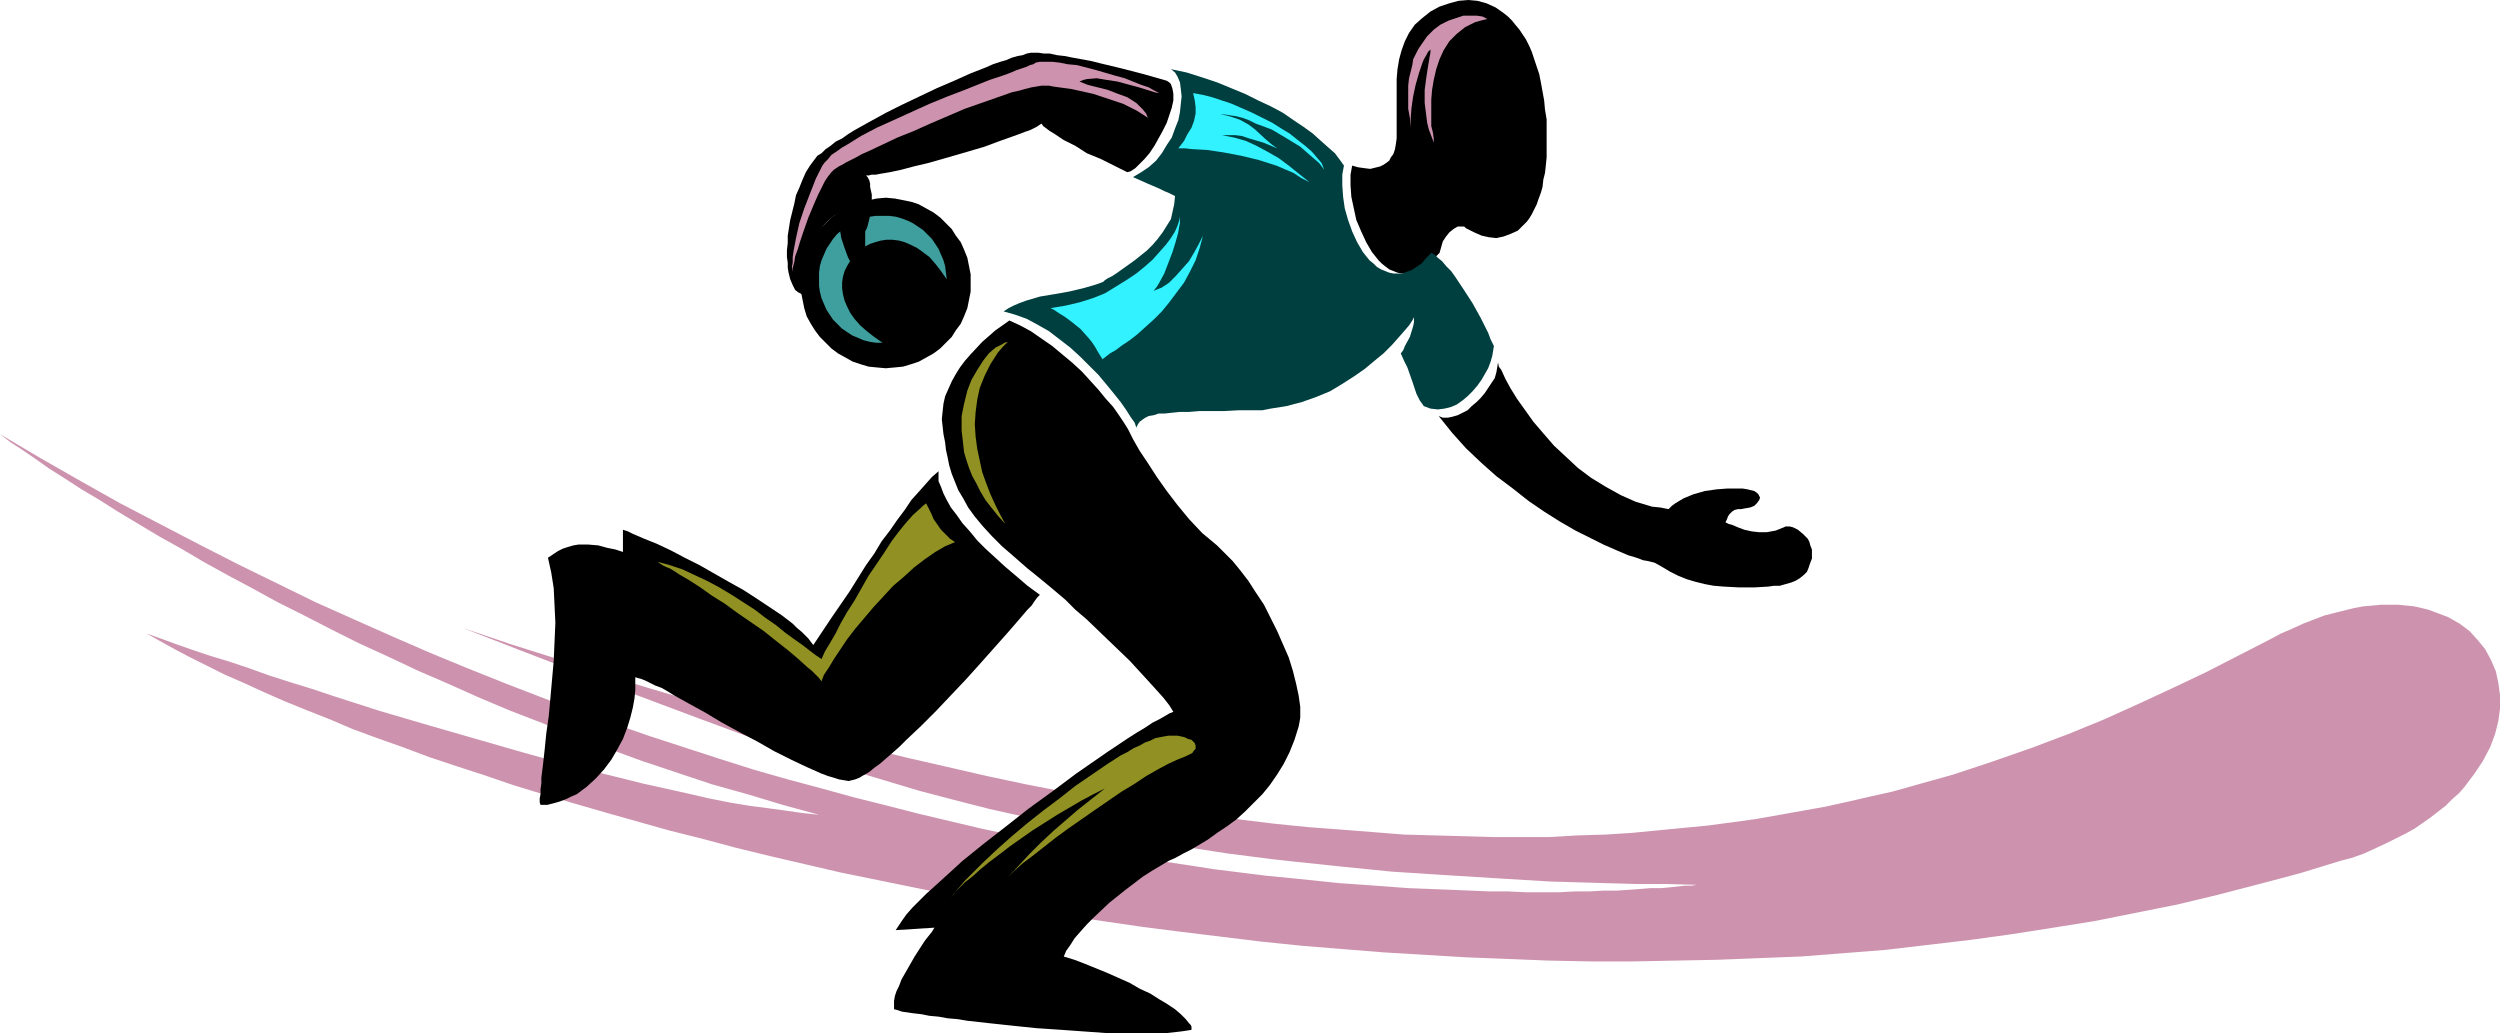 <?xml version="1.0" encoding="UTF-8" standalone="no"?>
<svg
   version="1.0"
   width="129.724mm"
   height="53.607mm"
   id="svg16"
   sodipodi:docname="Bowler 16.wmf"
   xmlns:inkscape="http://www.inkscape.org/namespaces/inkscape"
   xmlns:sodipodi="http://sodipodi.sourceforge.net/DTD/sodipodi-0.dtd"
   xmlns="http://www.w3.org/2000/svg"
   xmlns:svg="http://www.w3.org/2000/svg">
  <sodipodi:namedview
     id="namedview16"
     pagecolor="#ffffff"
     bordercolor="#000000"
     borderopacity="0.25"
     inkscape:showpageshadow="2"
     inkscape:pageopacity="0.0"
     inkscape:pagecheckerboard="0"
     inkscape:deskcolor="#d1d1d1"
     inkscape:document-units="mm" />
  <defs
     id="defs1">
    <pattern
       id="WMFhbasepattern"
       patternUnits="userSpaceOnUse"
       width="6"
       height="6"
       x="0"
       y="0" />
  </defs>
  <path
     style="fill:#cd93ae;fill-opacity:1;fill-rule:evenodd;stroke:none"
     d="m 28.765,124.249 2.586,1.454 2.909,1.616 3.07,1.616 3.232,1.616 3.555,1.777 3.717,1.616 3.878,1.777 4.04,1.777 4.363,1.777 4.525,1.777 4.525,1.939 4.848,1.777 5.01,1.777 5.171,1.939 5.333,1.777 5.494,1.777 5.656,1.939 5.818,1.777 5.979,1.777 6.141,1.777 6.302,1.777 6.302,1.777 6.464,1.616 6.626,1.777 6.626,1.616 6.949,1.616 6.949,1.616 7.11,1.454 7.11,1.454 7.272,1.454 7.434,1.454 7.272,1.293 7.595,1.293 7.595,1.131 7.757,1.131 7.595,0.969 7.918,0.969 7.918,0.969 7.918,0.808 7.918,0.646 8.08,0.646 8.08,0.485 8.08,0.485 8.242,0.323 8.08,0.323 8.242,0.162 h 8.242 l 8.242,-0.162 8.242,-0.162 8.242,-0.323 8.242,-0.323 8.242,-0.646 8.242,-0.646 8.242,-0.969 8.242,-0.969 8.242,-1.131 8.242,-1.293 8.08,-1.293 8.08,-1.616 8.08,-1.616 8.08,-1.939 8.08,-2.1 7.918,-2.1 7.918,-2.424 2.424,-0.646 2.262,-0.808 2.101,-0.969 2.101,-0.969 1.939,-0.969 1.939,-0.969 1.778,-0.969 1.616,-1.131 1.616,-1.131 1.454,-1.131 1.454,-1.131 1.293,-1.293 1.293,-1.131 1.131,-1.293 0.97,-1.293 0.97,-1.293 1.616,-2.424 1.454,-2.747 0.97,-2.585 0.646,-2.585 0.323,-2.424 v -2.585 l -0.323,-2.424 -0.485,-2.262 -0.97,-2.262 -1.131,-2.1 -1.454,-1.777 -1.616,-1.777 -1.939,-1.454 -2.262,-1.293 -2.586,-0.969 -1.293,-0.485 -2.747,-0.646 -1.616,-0.162 -1.616,-0.162 h -3.232 l -1.778,0.162 -1.778,0.162 -1.778,0.323 -1.939,0.485 -1.939,0.485 -1.939,0.485 -2.101,0.808 -2.101,0.808 -2.101,0.969 -2.262,0.969 -2.101,1.131 -6.302,3.231 -6.302,3.231 -6.464,3.07 -6.626,3.07 -6.787,3.07 -7.11,2.908 -7.272,2.747 -7.434,2.585 -7.757,2.585 -4.04,1.131 -8.08,2.262 -4.363,0.969 -4.202,0.969 -4.363,0.969 -4.525,0.808 -4.525,0.808 -4.525,0.808 -4.686,0.646 -4.848,0.646 -5.01,0.485 -5.01,0.485 -5.01,0.485 -5.171,0.323 -5.333,0.162 -5.494,0.323 h -5.494 -5.656 l -5.656,-0.162 -5.818,-0.162 -5.979,-0.162 -6.141,-0.485 -6.141,-0.485 -6.464,-0.485 -6.464,-0.646 -6.626,-0.808 -6.626,-0.969 -6.949,-0.969 -6.949,-0.969 -7.11,-1.293 -7.272,-1.293 -7.434,-1.454 -7.595,-1.616 -7.757,-1.777 -7.757,-1.777 -8.08,-1.939 -8.242,-2.1 -8.242,-2.262 -8.403,-2.262 -8.726,-2.424 -8.726,-2.585 -9.05,-2.747 -9.211,-3.07 -9.211,-2.908 -9.534,-3.231 11.635,4.524 23.109,8.886 11.635,4.362 11.797,4.362 6.141,1.939 6.141,2.1 6.302,1.939 6.464,1.939 6.464,1.939 6.787,1.777 6.949,1.777 7.272,1.616 7.272,1.616 7.595,1.454 7.918,1.454 8.242,1.293 8.403,1.293 8.888,1.131 4.363,0.485 4.686,0.485 4.525,0.485 4.848,0.485 4.848,0.485 5.01,0.323 5.01,0.323 5.171,0.323 5.171,0.323 5.333,0.323 5.333,0.323 5.656,0.162 5.494,0.162 5.818,0.162 h 5.818 l 5.979,0.162 -0.97,0.162 h -1.293 l -1.454,0.162 -1.454,0.162 -1.778,0.162 h -2.101 l -1.939,0.162 -2.262,0.162 -2.424,0.162 h -2.586 l -2.747,0.162 h -2.909 l -3.07,0.162 h -6.464 l -3.555,-0.162 h -3.555 l -3.878,-0.162 -3.878,-0.162 -4.04,-0.162 -4.202,-0.162 -4.363,-0.323 -4.363,-0.323 -4.686,-0.323 -4.686,-0.485 -4.686,-0.485 -5.01,-0.485 -5.171,-0.646 -5.171,-0.646 -5.171,-0.808 -5.494,-0.808 -5.494,-0.808 -5.656,-0.969 -5.818,-0.969 -5.818,-1.131 -5.818,-1.131 -6.141,-1.293 -6.141,-1.454 -6.141,-1.454 -6.302,-1.616 -6.464,-1.616 -6.464,-1.777 -6.626,-1.777 -6.787,-1.939 -6.626,-2.1 -6.949,-2.262 -6.949,-2.262 -6.949,-2.424 -7.11,-2.424 -7.11,-2.747 -7.11,-2.747 -7.272,-2.908 -7.434,-3.07 -7.434,-3.231 -7.272,-3.231 -7.595,-3.393 -7.595,-3.716 -7.595,-3.716 -7.595,-3.878 L 31.35,102.76 23.594,98.72 15.837,94.358 7.918,89.834 0,85.148 l 2.101,1.616 2.262,1.454 2.586,1.777 2.747,1.939 3.07,1.939 3.232,2.1 3.555,2.1 3.555,2.262 4.04,2.424 4.04,2.424 4.363,2.424 4.363,2.585 4.686,2.585 4.848,2.585 5.01,2.747 5.171,2.585 5.333,2.747 5.494,2.747 5.656,2.585 5.818,2.747 5.979,2.585 6.141,2.747 6.141,2.585 6.302,2.424 6.464,2.585 6.464,2.424 6.626,2.424 6.787,2.262 6.787,2.262 6.949,1.939 6.949,2.1 7.11,1.939 -3.07,-0.323 -3.394,-0.485 -3.555,-0.485 -3.717,-0.485 -3.878,-0.646 -4.04,-0.808 -4.202,-0.969 -4.363,-0.969 -4.363,-0.969 -4.525,-1.131 -9.211,-2.262 -9.373,-2.585 -9.534,-2.747 -9.534,-2.747 -9.373,-2.747 -9.05,-2.908 -4.363,-1.454 -4.202,-1.293 -4.04,-1.293 -4.04,-1.454 -3.878,-1.293 -3.717,-1.131 -3.394,-1.131 -3.232,-1.131 -3.07,-1.131 z"
     id="path1" />
  <path
     style="fill:#000000;fill-opacity:1;fill-rule:evenodd;stroke:none"
     d="m 173.72,72.222 1.778,-0.162 1.616,-0.162 1.616,-0.485 1.454,-0.485 1.454,-0.808 1.454,-0.808 1.293,-0.969 1.131,-1.131 1.131,-1.131 0.808,-1.293 0.97,-1.293 0.646,-1.454 0.646,-1.616 0.323,-1.616 0.323,-1.616 v -1.777 -1.616 l -0.323,-1.616 -0.323,-1.616 -0.646,-1.616 -0.646,-1.454 -0.97,-1.293 -0.808,-1.293 -1.131,-1.131 -1.131,-1.131 -1.293,-0.969 -1.454,-0.808 -1.454,-0.808 -1.454,-0.485 -1.616,-0.323 -1.616,-0.323 -1.778,-0.162 -1.778,0.162 -1.616,0.323 -1.616,0.323 -1.454,0.485 -1.454,0.808 -1.454,0.808 -1.293,0.969 -1.131,1.131 -1.131,1.131 -0.97,1.293 -0.808,1.293 -0.808,1.454 -0.485,1.616 -0.323,1.616 -0.323,1.616 v 1.616 1.777 l 0.323,1.616 0.323,1.616 0.485,1.616 0.808,1.454 0.808,1.293 0.97,1.293 1.131,1.131 1.131,1.131 1.293,0.969 1.454,0.808 1.454,0.808 1.454,0.485 1.616,0.485 1.616,0.162 z"
     id="path2" />
  <path
     style="fill:#3f9f9f;fill-opacity:1;fill-rule:evenodd;stroke:none"
     d="m 185.678,54.773 -0.162,-1.293 -0.162,-1.293 -0.323,-1.131 -0.485,-1.131 -0.485,-1.131 -0.646,-0.969 -0.646,-0.969 -1.778,-1.777 -0.97,-0.646 -0.97,-0.646 -0.97,-0.485 -1.293,-0.485 -1.131,-0.323 -1.293,-0.162 h -1.293 -1.293 l -1.131,0.162 -1.293,0.323 -1.131,0.485 -1.131,0.485 -0.97,0.646 -0.97,0.646 -0.97,0.808 -0.808,0.969 -0.646,0.969 -0.646,0.969 -0.485,1.131 -0.485,1.131 -0.323,1.131 -0.162,1.293 v 1.293 1.293 l 0.162,1.131 0.323,1.293 0.485,1.131 0.485,1.131 0.646,0.969 0.646,0.969 0.808,0.808 0.97,0.969 0.97,0.646 0.97,0.646 1.131,0.485 1.131,0.485 1.293,0.323 1.131,0.162 h 1.293 l -1.616,-1.131 -1.454,-1.131 -1.293,-1.131 -1.131,-1.293 -0.808,-1.131 -0.646,-1.293 -0.485,-1.131 -0.323,-1.293 -0.162,-1.131 v -1.131 l 0.162,-1.131 0.323,-1.131 0.485,-0.969 0.485,-0.808 0.646,-0.969 0.646,-0.808 0.808,-0.646 0.97,-0.646 0.97,-0.485 0.97,-0.323 1.131,-0.323 1.131,-0.162 h 1.131 l 1.293,0.162 1.131,0.323 1.131,0.485 1.293,0.646 1.131,0.808 1.293,0.969 1.131,1.293 1.131,1.454 z"
     id="path3" />
  <path
     style="fill:#000000;fill-opacity:1;fill-rule:evenodd;stroke:none"
     d="m 222.2,86.118 -0.485,-0.969 -0.485,-0.969 -0.808,-1.293 -0.97,-1.454 -1.131,-1.616 -1.454,-1.616 -1.454,-1.777 -1.616,-1.777 -1.616,-1.777 -1.939,-1.777 -1.939,-1.616 -1.939,-1.616 -2.101,-1.454 -2.101,-1.454 -2.101,-1.131 -2.101,-0.969 -2.747,1.939 -2.586,2.262 -2.262,2.424 -1.131,1.293 -0.97,1.293 -0.808,1.293 -0.808,1.454 -0.646,1.454 -0.646,1.454 -0.323,1.454 -0.162,1.454 -0.162,1.616 0.162,1.454 0.162,1.454 0.323,1.616 0.162,1.454 0.323,1.454 0.323,1.616 0.485,1.616 0.646,1.616 0.646,1.616 0.97,1.616 0.97,1.777 1.293,1.777 1.616,1.939 1.778,1.939 1.939,1.939 2.424,2.1 2.586,2.262 1.616,1.293 1.778,1.454 1.939,1.616 2.101,1.777 1.939,1.939 2.262,1.939 4.202,4.039 4.202,4.039 1.778,1.939 1.778,1.939 1.616,1.777 1.454,1.616 1.131,1.454 0.808,1.293 -0.808,0.323 -0.808,0.485 -1.131,0.646 -1.293,0.646 -1.454,0.969 -1.616,0.969 -1.778,1.131 -1.939,1.293 -1.939,1.293 -2.101,1.454 -2.101,1.454 -2.101,1.454 -4.525,3.393 -4.686,3.393 -4.525,3.555 -4.363,3.393 -4.202,3.393 -1.939,1.777 -1.778,1.616 -1.778,1.616 -1.616,1.454 -1.454,1.454 -1.293,1.293 -1.131,1.293 -0.808,1.131 -0.646,0.969 -0.646,0.969 7.595,-0.485 -0.485,0.808 -0.646,0.808 -0.646,0.808 -0.646,0.969 -1.454,2.262 -1.293,2.262 -1.293,2.262 -0.485,1.293 -0.485,0.969 -0.323,0.969 -0.162,0.969 v 0.969 0.646 l 0.646,0.162 0.97,0.323 1.131,0.162 1.131,0.162 1.454,0.162 1.616,0.323 1.778,0.162 1.778,0.323 1.939,0.162 1.939,0.323 4.363,0.485 4.525,0.485 4.686,0.485 4.848,0.323 4.525,0.323 4.525,0.323 h 4.202 5.656 1.616 l 1.454,-0.162 1.454,-0.162 1.131,-0.162 0.97,-0.162 v -0.323 -0.323 l -0.162,-0.323 -0.323,-0.323 -0.646,-0.808 -0.97,-0.969 -1.131,-0.969 -1.454,-0.969 -1.616,-0.969 -1.778,-1.131 -2.101,-0.969 -1.939,-1.131 -4.363,-1.939 -4.363,-1.777 -2.101,-0.808 -2.101,-0.646 0.485,-1.131 0.808,-1.131 0.808,-1.293 1.131,-1.293 1.293,-1.454 1.293,-1.293 3.07,-2.908 3.232,-2.585 3.394,-2.585 1.778,-1.131 1.616,-0.969 1.616,-0.969 1.454,-0.646 1.454,-0.808 1.616,-0.808 1.616,-0.969 1.616,-0.969 1.778,-1.293 1.939,-1.293 1.778,-1.293 1.778,-1.616 1.616,-1.616 1.778,-1.777 1.454,-1.777 1.454,-2.1 1.293,-2.1 1.131,-2.262 0.97,-2.424 0.808,-2.585 0.162,-0.808 0.162,-0.969 v -2.1 l -0.323,-2.262 -0.485,-2.262 -0.646,-2.585 -0.808,-2.585 -1.131,-2.585 -1.131,-2.585 -1.293,-2.585 -1.293,-2.585 -1.616,-2.424 -1.454,-2.262 -1.616,-2.1 -1.454,-1.777 -1.616,-1.616 -1.454,-1.454 -2.909,-2.424 -2.586,-2.747 -2.262,-2.747 -2.101,-2.747 -1.939,-2.747 -1.778,-2.747 -1.616,-2.424 -0.646,-1.131 z"
     id="path4" />
  <path
     style="fill:#000000;fill-opacity:1;fill-rule:evenodd;stroke:none"
     d="m 184.062,92.419 v 0.808 1.131 l 0.485,1.131 0.485,1.293 0.646,1.293 0.808,1.454 1.131,1.454 1.131,1.616 1.454,1.616 1.454,1.777 1.616,1.616 1.939,1.777 1.939,1.777 2.101,1.777 2.262,1.939 2.424,1.777 -0.485,0.485 -0.485,0.646 -0.646,0.969 -0.808,0.808 -0.97,1.131 -0.97,1.131 -0.97,1.131 -1.131,1.293 -2.586,2.908 -2.586,2.908 -2.909,3.231 -2.909,3.07 -2.909,3.07 -2.909,2.908 -2.909,2.747 -1.293,1.293 -1.454,1.293 -1.131,0.969 -1.293,1.131 -1.131,0.808 -0.97,0.808 -1.131,0.646 -0.808,0.485 -0.808,0.323 -0.646,0.162 -0.646,0.162 -0.97,-0.162 -0.97,-0.162 -0.97,-0.323 -1.131,-0.323 -1.293,-0.485 -1.454,-0.646 -1.454,-0.646 -3.07,-1.454 -3.232,-1.616 -3.394,-1.939 -3.394,-1.777 -3.555,-1.939 -3.232,-1.939 -3.232,-1.777 -1.454,-0.808 -1.454,-0.808 -1.293,-0.808 -1.131,-0.646 -1.293,-0.485 -0.97,-0.485 -0.97,-0.485 -0.808,-0.323 -0.646,-0.162 -0.485,-0.162 v 0.646 1.939 l -0.162,1.616 -0.323,1.777 -0.485,1.939 -0.646,2.1 -0.808,2.1 -1.131,2.1 -1.131,1.939 -1.454,1.939 -1.616,1.777 -1.778,1.616 -1.939,1.454 -1.131,0.485 -0.97,0.485 -1.293,0.485 -1.131,0.323 -1.293,0.323 h -1.293 l -0.162,-0.485 v -0.808 l 0.162,-0.808 v -0.969 l 0.162,-1.131 v -1.131 l 0.162,-1.293 0.162,-1.293 0.323,-2.908 0.323,-3.231 0.485,-3.393 0.323,-3.555 0.646,-7.271 0.162,-3.716 0.162,-3.716 -0.162,-3.393 -0.162,-3.393 -0.485,-3.07 -0.323,-1.454 -0.323,-1.454 0.97,-0.646 0.97,-0.646 0.97,-0.485 0.97,-0.323 1.131,-0.323 0.97,-0.162 h 1.939 l 1.939,0.162 1.778,0.485 1.616,0.323 1.454,0.485 v -4.362 l 0.97,0.323 0.97,0.485 2.262,0.969 2.424,0.969 2.747,1.293 2.747,1.454 2.909,1.454 5.656,3.231 2.909,1.616 2.747,1.777 2.424,1.616 2.424,1.616 2.101,1.616 0.808,0.808 0.97,0.808 0.646,0.646 0.646,0.646 0.485,0.646 0.485,0.646 3.555,-5.332 3.555,-5.17 1.616,-2.585 1.616,-2.585 1.616,-2.262 1.454,-2.424 1.616,-2.1 1.454,-2.1 1.454,-1.939 1.293,-1.939 1.454,-1.616 1.293,-1.454 1.293,-1.454 z"
     id="path5" />
  <path
     style="fill:#000000;fill-opacity:1;fill-rule:evenodd;stroke:none"
     d="m 282.153,81.594 0.808,0.323 h 0.97 l 0.808,-0.162 1.131,-0.323 0.97,-0.485 0.97,-0.485 0.808,-0.808 0.97,-0.808 0.808,-0.808 0.808,-0.969 0.646,-0.969 0.646,-0.969 0.646,-0.969 0.323,-1.131 0.162,-0.969 0.162,-0.969 0.162,0.808 0.485,0.646 0.808,1.777 0.97,1.777 1.293,2.1 1.616,2.262 1.616,2.262 1.939,2.262 2.101,2.424 2.262,2.1 2.424,2.262 2.586,1.939 2.909,1.777 2.909,1.616 1.454,0.646 1.454,0.646 1.616,0.485 1.616,0.485 1.616,0.162 1.616,0.323 0.646,-0.646 0.646,-0.485 0.808,-0.485 0.808,-0.485 1.939,-0.808 2.262,-0.646 2.262,-0.323 2.101,-0.162 h 2.101 0.97 l 0.97,0.162 0.646,0.162 0.646,0.162 0.485,0.323 0.323,0.323 0.162,0.323 0.162,0.323 -0.162,0.485 -0.485,0.646 -0.485,0.485 -0.808,0.323 -0.97,0.162 -0.808,0.162 h -0.646 l -0.646,0.162 -0.485,0.323 -0.485,0.485 -0.323,0.485 -0.162,0.485 -0.323,0.646 0.646,0.323 0.646,0.162 1.131,0.485 1.293,0.485 1.454,0.323 1.454,0.162 h 1.454 l 1.778,-0.323 0.808,-0.323 0.808,-0.323 0.323,-0.162 h 0.485 0.323 l 0.646,0.162 0.97,0.485 0.97,0.808 0.97,0.969 0.323,0.646 0.162,0.646 0.323,0.808 v 0.808 0.969 l -0.323,0.808 -0.323,0.969 -0.323,0.808 -0.646,0.646 -0.808,0.646 -0.808,0.485 -0.808,0.323 -1.131,0.323 -1.131,0.323 h -1.131 l -1.131,0.162 -2.747,0.162 h -2.909 l -3.07,-0.162 -1.939,-0.162 -1.778,-0.323 -1.939,-0.485 -1.616,-0.485 -1.616,-0.646 -1.616,-0.808 -1.616,-0.969 -1.454,-0.808 -0.646,-0.162 -0.646,-0.162 -0.97,-0.162 -0.808,-0.323 -0.97,-0.323 -1.131,-0.323 -2.262,-0.969 -2.586,-1.131 -2.586,-1.293 -2.909,-1.454 -3.07,-1.777 -3.07,-1.939 -3.07,-2.1 -3.07,-2.424 -3.232,-2.424 -2.909,-2.585 -3.07,-2.908 -2.747,-3.07 z"
     id="path6" />
  <path
     style="fill:#000000;fill-opacity:1;fill-rule:evenodd;stroke:none"
     d="m 265.185,32.476 1.131,0.323 1.131,0.162 1.293,0.162 1.293,-0.323 0.646,-0.162 0.646,-0.323 0.485,-0.323 0.646,-0.485 0.323,-0.646 0.485,-0.646 0.323,-0.969 0.162,-0.969 0.162,-1.131 v -1.293 -1.454 -1.616 -3.555 -3.716 l 0.162,-1.939 0.323,-1.939 0.485,-1.777 0.646,-1.777 0.808,-1.616 1.131,-1.616 1.454,-1.293 0.808,-0.646 0.808,-0.646 1.778,-0.969 1.939,-0.646 1.778,-0.485 L 287.971,0 l 1.778,0.162 1.778,0.485 1.778,0.808 1.616,1.131 0.808,0.646 0.808,0.808 0.646,0.808 0.808,0.969 0.646,0.969 0.646,0.969 0.646,1.293 0.485,1.131 0.485,1.454 0.485,1.454 0.485,1.454 0.323,1.616 0.323,1.777 0.323,1.777 0.162,1.777 0.323,1.939 v 1.939 3.716 1.777 l -0.162,1.616 -0.162,1.454 -0.323,1.293 -0.162,1.454 -0.323,1.131 -0.485,1.293 -0.323,0.969 -0.485,0.969 -0.485,0.969 -0.485,0.808 -0.485,0.646 -0.646,0.646 -1.131,1.131 -1.454,0.646 -1.293,0.485 -1.454,0.323 -1.454,-0.162 -1.454,-0.323 -1.454,-0.646 -1.616,-0.808 -0.323,-0.323 h -0.485 -0.808 l -0.808,0.485 -0.808,0.646 -0.646,0.808 -0.646,0.969 -0.323,1.131 -0.323,1.131 -0.97,0.969 -0.97,1.131 -0.97,0.646 -0.808,0.646 -0.97,0.323 -0.97,0.323 h -0.808 -0.97 l -0.808,-0.162 -0.808,-0.323 -0.808,-0.323 -0.646,-0.485 -0.808,-0.646 -0.646,-0.646 -1.293,-1.616 -1.131,-1.939 -0.97,-2.1 -0.97,-2.262 -0.485,-2.262 -0.485,-2.262 -0.162,-2.262 v -2.1 z"
     id="path7" />
  <path
     style="fill:#000000;fill-opacity:1;fill-rule:evenodd;stroke:none"
     d="m 228.825,15.834 -4.525,-1.293 -4.363,-1.131 -4.04,-0.969 -1.939,-0.485 -1.778,-0.323 -1.778,-0.323 -1.616,-0.323 -1.454,-0.162 -1.454,-0.323 h -1.131 l -1.131,-0.162 h -0.808 -0.646 l -0.808,0.162 -0.808,0.323 -0.97,0.162 -1.131,0.323 -1.131,0.485 -1.131,0.323 -1.454,0.485 -1.454,0.646 -2.909,1.131 -3.232,1.454 -3.394,1.454 -6.787,3.231 -3.232,1.616 -3.232,1.777 -2.909,1.616 -1.293,0.808 -1.131,0.808 -1.293,0.646 -0.97,0.808 -0.97,0.646 -0.808,0.808 -0.808,0.485 -0.485,0.646 -0.97,1.293 -0.808,1.293 -0.646,1.454 -0.646,1.616 -0.646,1.454 -0.323,1.616 -0.808,3.231 -0.485,3.07 v 1.454 l -0.162,1.454 v 1.293 l 0.162,1.131 v 0.969 l 0.162,0.969 0.323,1.293 0.485,1.131 0.485,0.969 0.646,0.485 0.646,0.323 0.646,0.162 0.646,-0.162 0.485,-0.485 0.485,-0.646 0.162,-0.808 v -1.131 l -0.162,-1.131 -0.162,-1.131 v -1.293 -1.293 l 0.162,-1.131 0.323,-1.131 0.162,-1.131 0.485,-0.808 0.646,-0.808 0.646,-0.808 0.808,-0.808 0.97,-0.808 1.131,-0.646 v 0.646 l -0.162,0.808 0.162,1.616 0.323,1.939 0.646,1.939 0.646,1.777 0.323,0.646 0.485,0.646 0.323,0.485 0.485,0.323 0.485,0.162 h 0.485 l 0.323,-0.162 0.323,-0.323 0.162,-0.323 0.162,-0.485 v -0.969 -1.131 l -0.162,-1.131 v -0.646 -0.646 -0.969 -0.485 l 0.162,-0.323 0.162,-0.323 0.162,-0.485 0.323,-1.293 0.323,-1.454 0.162,-1.777 v -1.616 l -0.323,-1.454 v -0.646 l -0.162,-0.646 -0.323,-0.646 -0.323,-0.323 h 0.485 l 0.646,-0.162 h 0.808 l 0.808,-0.162 1.939,-0.323 2.262,-0.485 2.424,-0.646 2.747,-0.646 5.656,-1.616 5.494,-1.616 2.586,-0.969 2.262,-0.808 2.262,-0.808 0.808,-0.323 0.97,-0.323 0.646,-0.323 0.646,-0.323 0.485,-0.323 0.485,-0.323 0.323,0.485 0.646,0.485 0.646,0.485 0.808,0.485 0.97,0.646 0.97,0.646 2.262,1.131 2.262,1.454 2.747,1.131 5.171,2.585 0.646,-0.162 0.97,-0.646 0.808,-0.808 0.97,-0.969 0.97,-1.131 0.97,-1.454 0.808,-1.454 0.808,-1.454 0.808,-1.616 0.485,-1.454 0.485,-1.454 0.323,-1.454 v -1.293 l -0.162,-0.969 -0.323,-0.969 -0.323,-0.323 z"
     id="path8" />
  <path
     style="fill:#003f3f;fill-opacity:1;fill-rule:evenodd;stroke:none"
     d="m 279.244,79.655 -0.808,-1.131 -0.646,-1.293 -0.808,-2.424 -0.97,-2.747 -0.646,-1.293 -0.646,-1.454 0.485,-0.646 0.323,-0.808 0.97,-1.777 0.646,-2.1 0.162,-0.808 v -0.969 l -0.162,0.323 -0.162,0.323 -0.646,0.969 -0.97,1.131 -1.131,1.293 -1.293,1.454 -1.616,1.616 -1.778,1.454 -1.939,1.616 -2.101,1.454 -2.262,1.454 -2.424,1.454 -2.747,1.131 -2.747,0.969 -3.07,0.808 -3.07,0.485 -1.616,0.323 h -1.616 -3.07 l -2.909,0.162 h -2.586 -2.262 l -1.939,0.162 h -1.778 l -1.616,0.162 -1.454,0.162 h -1.131 l -0.97,0.323 -0.97,0.162 -0.646,0.323 -0.485,0.323 -0.646,0.485 -0.323,0.485 -0.323,0.646 -0.162,-0.485 -0.162,-0.485 -0.808,-1.131 -0.808,-1.293 -1.131,-1.616 -1.293,-1.616 -1.454,-1.777 -1.616,-1.939 -1.778,-1.777 -1.778,-1.777 -1.939,-1.777 -2.101,-1.616 -2.101,-1.616 -2.262,-1.293 -2.101,-1.131 -2.262,-0.808 -2.262,-0.646 0.97,-0.646 0.97,-0.485 1.131,-0.485 1.293,-0.485 2.747,-0.808 2.909,-0.485 2.747,-0.485 2.747,-0.646 1.131,-0.323 1.131,-0.323 0.97,-0.323 0.808,-0.323 0.323,-0.323 0.485,-0.323 0.97,-0.485 0.97,-0.646 1.131,-0.808 2.262,-1.616 2.424,-1.939 1.131,-1.131 0.97,-1.131 0.97,-1.293 0.808,-1.293 0.808,-1.293 0.323,-1.454 0.323,-1.454 0.162,-1.616 -0.646,-0.323 -0.646,-0.323 -0.808,-0.323 -0.97,-0.485 -1.131,-0.485 -1.131,-0.485 -1.454,-0.646 -1.454,-0.646 1.616,-0.969 1.454,-0.969 1.454,-1.293 1.131,-1.454 0.97,-1.616 0.97,-1.454 0.646,-1.777 0.646,-1.616 0.323,-1.616 0.162,-1.616 0.162,-1.454 -0.162,-1.454 -0.162,-1.293 -0.485,-1.131 -0.485,-0.808 -0.808,-0.646 3.07,0.646 3.07,0.969 2.909,0.969 2.747,1.131 2.747,1.131 2.586,1.293 2.424,1.131 2.424,1.293 2.101,1.454 1.939,1.293 1.778,1.293 1.616,1.454 1.454,1.293 1.293,1.131 0.97,1.293 0.808,1.131 -0.323,1.777 v 2.1 l 0.162,2.262 0.323,2.262 0.646,2.262 0.808,2.262 0.97,2.1 1.131,1.939 1.293,1.616 0.808,0.646 0.646,0.646 0.808,0.485 0.808,0.323 0.808,0.323 0.808,0.162 h 0.808 0.97 l 0.808,-0.323 0.97,-0.323 0.97,-0.646 0.97,-0.646 0.97,-1.131 0.97,-0.969 0.646,0.323 0.646,0.646 0.808,0.646 0.808,0.969 0.97,0.969 0.808,1.131 1.616,2.424 1.778,2.747 1.616,2.908 1.454,2.908 0.485,1.293 0.646,1.293 -0.162,0.969 -0.162,0.969 -0.323,1.131 -0.485,1.293 -0.646,1.131 -0.646,1.131 -0.808,1.131 -0.97,1.131 -0.97,0.969 -0.97,0.808 -1.131,0.808 -1.131,0.485 -1.293,0.323 -1.293,0.162 -1.454,-0.162 z"
     id="path9" />
  <path
     style="fill:#cd93ae;fill-opacity:1;fill-rule:evenodd;stroke:none"
     d="m 291.688,3.716 -0.97,-0.485 -1.131,-0.162 h -1.293 -1.293 l -1.454,0.485 -1.454,0.485 -1.616,0.808 -1.293,0.969 -1.293,1.293 -1.131,1.616 -0.646,0.969 -0.485,0.969 -0.485,0.969 -0.162,1.131 -0.323,1.293 -0.323,1.293 -0.162,1.454 v 1.454 1.454 1.616 l 0.323,1.777 0.162,1.939 V 24.236 23.266 l 0.162,-2.1 0.323,-2.262 0.485,-2.262 0.646,-2.262 0.646,-1.939 0.323,-0.808 0.485,-0.808 0.323,-0.646 0.485,-0.485 v 0.646 l -0.162,0.808 -0.162,0.969 -0.162,0.969 -0.323,2.1 -0.323,2.424 v 2.585 l 0.323,2.585 0.162,1.293 0.323,1.293 0.485,1.293 0.485,1.293 v -0.808 l -0.162,-1.131 -0.323,-1.293 V 23.105 21.327 19.55 l 0.162,-1.939 0.323,-1.939 0.485,-2.1 0.646,-1.939 0.808,-1.777 1.131,-1.777 0.646,-0.646 0.808,-0.808 0.808,-0.646 0.808,-0.646 0.97,-0.485 0.97,-0.485 1.131,-0.323 z"
     id="path10" />
  <path
     style="fill:#cd93ae;fill-opacity:1;fill-rule:evenodd;stroke:none"
     d="m 227.371,18.258 -0.97,-0.485 -1.131,-0.646 -1.454,-0.485 -1.616,-0.646 -1.616,-0.646 -1.778,-0.485 -3.878,-1.131 -3.717,-0.969 -1.778,-0.162 -1.616,-0.323 -1.454,-0.162 h -1.293 -1.131 l -0.808,0.162 -0.485,0.323 -0.646,0.162 -0.323,0.162 -0.323,0.162 -0.97,0.323 -0.97,0.323 -1.131,0.485 -1.293,0.485 -1.454,0.485 -1.454,0.485 -1.616,0.646 -3.232,1.293 -3.394,1.293 -3.555,1.454 -3.555,1.616 -3.555,1.616 -3.232,1.454 -3.07,1.616 -1.293,0.808 -1.293,0.808 -1.131,0.646 -1.131,0.808 -0.97,0.646 -0.646,0.808 -0.646,0.646 -0.485,0.646 -1.293,2.585 -1.131,2.908 -1.131,2.908 -0.97,2.908 -0.646,2.908 -0.485,2.585 -0.162,1.131 v 1.131 l -0.162,0.808 0.162,0.969 v -0.808 l 0.323,-1.131 0.162,-1.131 0.485,-1.293 0.485,-1.616 0.485,-1.454 1.131,-3.231 1.293,-3.07 0.646,-1.454 0.646,-1.293 0.646,-1.293 0.646,-0.969 0.646,-0.808 0.485,-0.485 0.485,-0.323 0.485,-0.323 0.646,-0.323 0.808,-0.485 0.97,-0.485 0.97,-0.485 1.131,-0.646 1.131,-0.485 2.747,-1.293 3.07,-1.454 3.232,-1.293 3.232,-1.454 6.787,-2.908 3.232,-1.131 3.232,-1.131 2.747,-0.969 1.454,-0.323 1.131,-0.323 1.293,-0.323 0.97,-0.162 0.97,-0.162 h 0.808 0.646 l 0.808,0.162 1.131,0.162 2.424,0.323 1.454,0.323 2.909,0.646 2.909,0.969 2.909,0.969 1.293,0.646 1.293,0.646 1.293,0.808 0.97,0.646 -0.323,-0.808 -0.646,-0.808 -0.646,-0.646 -0.646,-0.646 -1.778,-1.131 -1.778,-0.646 -2.101,-0.808 -1.939,-0.485 -1.939,-0.485 -1.616,-0.646 0.808,-0.323 0.646,-0.162 1.939,-0.162 1.939,0.323 2.101,0.323 4.202,1.131 2.101,0.646 0.97,0.323 z"
     id="path11" />
  <path
     style="fill:#32f2ff;fill-opacity:1;fill-rule:evenodd;stroke:none"
     d="m 231.411,42.493 -0.162,0.808 -0.323,0.969 -0.485,1.131 -0.808,1.293 -0.97,1.293 -1.293,1.454 -1.293,1.454 -1.454,1.293 -1.778,1.454 -1.939,1.293 -2.101,1.293 -2.101,1.293 -2.424,0.969 -2.586,0.808 -2.747,0.646 -2.909,0.485 0.323,0.162 0.323,0.162 0.485,0.323 0.485,0.323 1.293,0.808 1.293,0.969 1.616,1.293 1.454,1.616 0.808,0.969 0.646,0.969 0.646,1.131 0.808,1.293 0.646,-0.485 0.808,-0.646 1.131,-0.646 1.293,-0.969 1.454,-0.969 1.454,-1.131 1.616,-1.454 1.616,-1.454 1.616,-1.616 1.454,-1.777 1.454,-1.939 1.454,-1.939 1.131,-2.1 1.131,-2.262 0.808,-2.424 0.646,-2.424 -0.808,1.616 -0.97,1.777 -0.97,1.616 -1.293,1.454 -1.293,1.454 -1.293,1.293 -1.454,0.969 -1.616,0.646 0.646,-0.808 0.485,-0.808 0.97,-1.777 0.808,-2.1 0.808,-2.1 0.646,-2.1 0.485,-1.777 0.162,-0.969 0.162,-0.808 V 43.14 Z"
     id="path12" />
  <path
     style="fill:#32f2ff;fill-opacity:1;fill-rule:evenodd;stroke:none"
     d="m 259.691,33.284 -0.485,-1.293 -0.97,-1.131 -0.97,-1.131 -1.293,-1.131 -1.454,-1.131 -1.616,-1.293 -1.616,-0.969 -1.778,-1.131 -3.878,-1.939 -4.04,-1.777 -1.939,-0.646 -1.939,-0.646 -1.939,-0.485 -1.778,-0.323 0.323,1.454 0.162,1.293 v 1.293 l -0.323,1.454 -0.485,1.293 -0.808,1.293 -0.646,1.293 -1.131,1.454 h 1.293 l 1.454,0.162 2.909,0.162 3.232,0.485 3.394,0.646 3.394,0.808 3.555,1.131 3.394,1.454 1.454,0.969 1.616,0.808 -4.04,-3.231 -1.939,-1.454 -2.262,-1.293 -2.101,-1.131 -2.101,-0.969 -2.262,-0.646 -2.424,-0.485 h 1.293 1.293 l 1.293,0.162 1.454,0.485 2.747,0.808 2.747,1.131 -1.131,-0.808 -1.131,-0.969 -2.101,-1.939 -1.293,-0.969 -1.454,-0.808 -0.808,-0.323 -0.97,-0.323 -1.131,-0.323 -1.131,-0.162 h 0.97 l 0.97,0.162 1.131,0.162 1.293,0.323 1.293,0.485 1.293,0.646 3.07,1.131 2.747,1.616 2.909,1.777 1.293,1.131 1.293,1.131 1.131,0.969 z"
     id="path13" />
  <path
     style="fill:#919123;fill-opacity:1;fill-rule:evenodd;stroke:none"
     d="m 197.637,67.052 -0.646,0.162 -0.485,0.323 -0.646,0.323 -0.646,0.323 -1.293,1.131 -1.131,1.454 -1.131,1.777 -1.131,1.939 -0.808,2.1 -0.646,2.585 -0.485,2.424 v 1.454 1.454 l 0.162,1.293 0.162,1.454 0.162,1.454 0.485,1.616 0.485,1.454 0.646,1.616 0.808,1.454 0.808,1.616 0.97,1.616 1.131,1.454 1.293,1.616 1.454,1.616 -0.97,-1.777 -0.97,-1.939 -0.97,-2.1 -0.808,-2.1 -0.808,-2.262 -0.485,-2.262 -0.485,-2.262 -0.323,-2.424 -0.162,-2.424 0.162,-2.424 0.323,-2.424 0.485,-2.262 0.97,-2.424 1.131,-2.262 1.454,-2.262 0.97,-1.131 z"
     id="path14" />
  <path
     style="fill:#919123;fill-opacity:1;fill-rule:evenodd;stroke:none"
     d="m 228.179,144.445 -0.808,0.162 -0.808,0.162 -0.97,0.485 -0.97,0.323 -1.131,0.646 -1.131,0.485 -1.293,0.808 -1.293,0.646 -2.747,1.777 -3.07,2.1 -3.07,2.1 -3.07,2.424 -3.232,2.424 -3.07,2.424 -3.07,2.585 -2.909,2.585 -2.747,2.585 -2.424,2.424 -1.131,1.131 -0.97,1.131 -0.97,1.131 -0.808,1.131 0.646,-0.969 0.97,-0.969 1.131,-1.131 1.454,-1.131 1.616,-1.454 1.778,-1.454 1.939,-1.454 2.101,-1.616 4.363,-3.07 4.848,-3.07 4.686,-2.747 2.424,-1.293 2.262,-1.131 -5.333,4.201 -4.848,4.201 -2.424,2.262 -2.262,2.262 -2.101,2.262 -2.101,2.262 0.646,-0.646 0.646,-0.646 1.616,-1.454 1.939,-1.454 2.262,-1.777 2.262,-1.777 2.424,-1.777 5.333,-3.716 5.171,-3.555 2.424,-1.454 2.424,-1.616 2.262,-1.293 2.101,-1.131 1.778,-0.808 0.808,-0.323 0.808,-0.323 0.646,-0.323 0.646,-0.323 0.323,-0.485 0.323,-0.323 v -0.323 -0.323 l -0.162,-0.485 -0.323,-0.323 -0.323,-0.323 -0.646,-0.162 -0.646,-0.323 -0.646,-0.162 -0.808,-0.162 h -0.808 -0.97 z"
     id="path15" />
  <path
     style="fill:#919123;fill-opacity:1;fill-rule:evenodd;stroke:none"
     d="m 181.638,98.72 -0.646,0.485 -0.485,0.485 -1.454,1.293 -1.293,1.454 -1.454,1.777 -1.454,1.939 -1.454,2.262 -3.07,4.524 -2.747,4.847 -1.454,2.262 -1.293,2.262 -0.97,1.939 -1.131,1.939 -0.97,1.616 -0.646,1.454 -0.97,-0.646 -1.293,-0.969 -1.454,-1.131 -1.616,-1.131 -1.778,-1.293 -1.778,-1.454 -2.101,-1.454 -2.101,-1.616 -4.525,-2.908 -2.424,-1.454 -2.424,-1.293 -2.424,-1.131 -2.424,-1.131 -2.424,-0.808 -2.424,-0.646 0.485,0.323 0.485,0.323 0.646,0.323 0.808,0.323 0.808,0.485 0.97,0.646 1.939,1.131 2.262,1.454 2.262,1.616 2.586,1.616 2.424,1.777 5.171,3.555 2.424,1.939 2.262,1.777 2.101,1.777 1.778,1.616 0.808,0.646 0.808,0.808 0.646,0.646 0.485,0.646 0.162,-0.485 0.323,-0.808 0.97,-1.454 0.97,-1.616 1.293,-1.939 1.293,-1.939 1.616,-2.1 1.778,-2.1 1.778,-2.1 1.939,-2.1 1.939,-2.1 2.101,-1.777 1.939,-1.777 2.101,-1.616 2.101,-1.454 1.939,-1.131 1.939,-0.808 -0.97,-0.646 -0.808,-0.808 -0.97,-0.969 -1.454,-2.1 -0.485,-1.131 -0.485,-0.969 z"
     id="path16" />
</svg>
